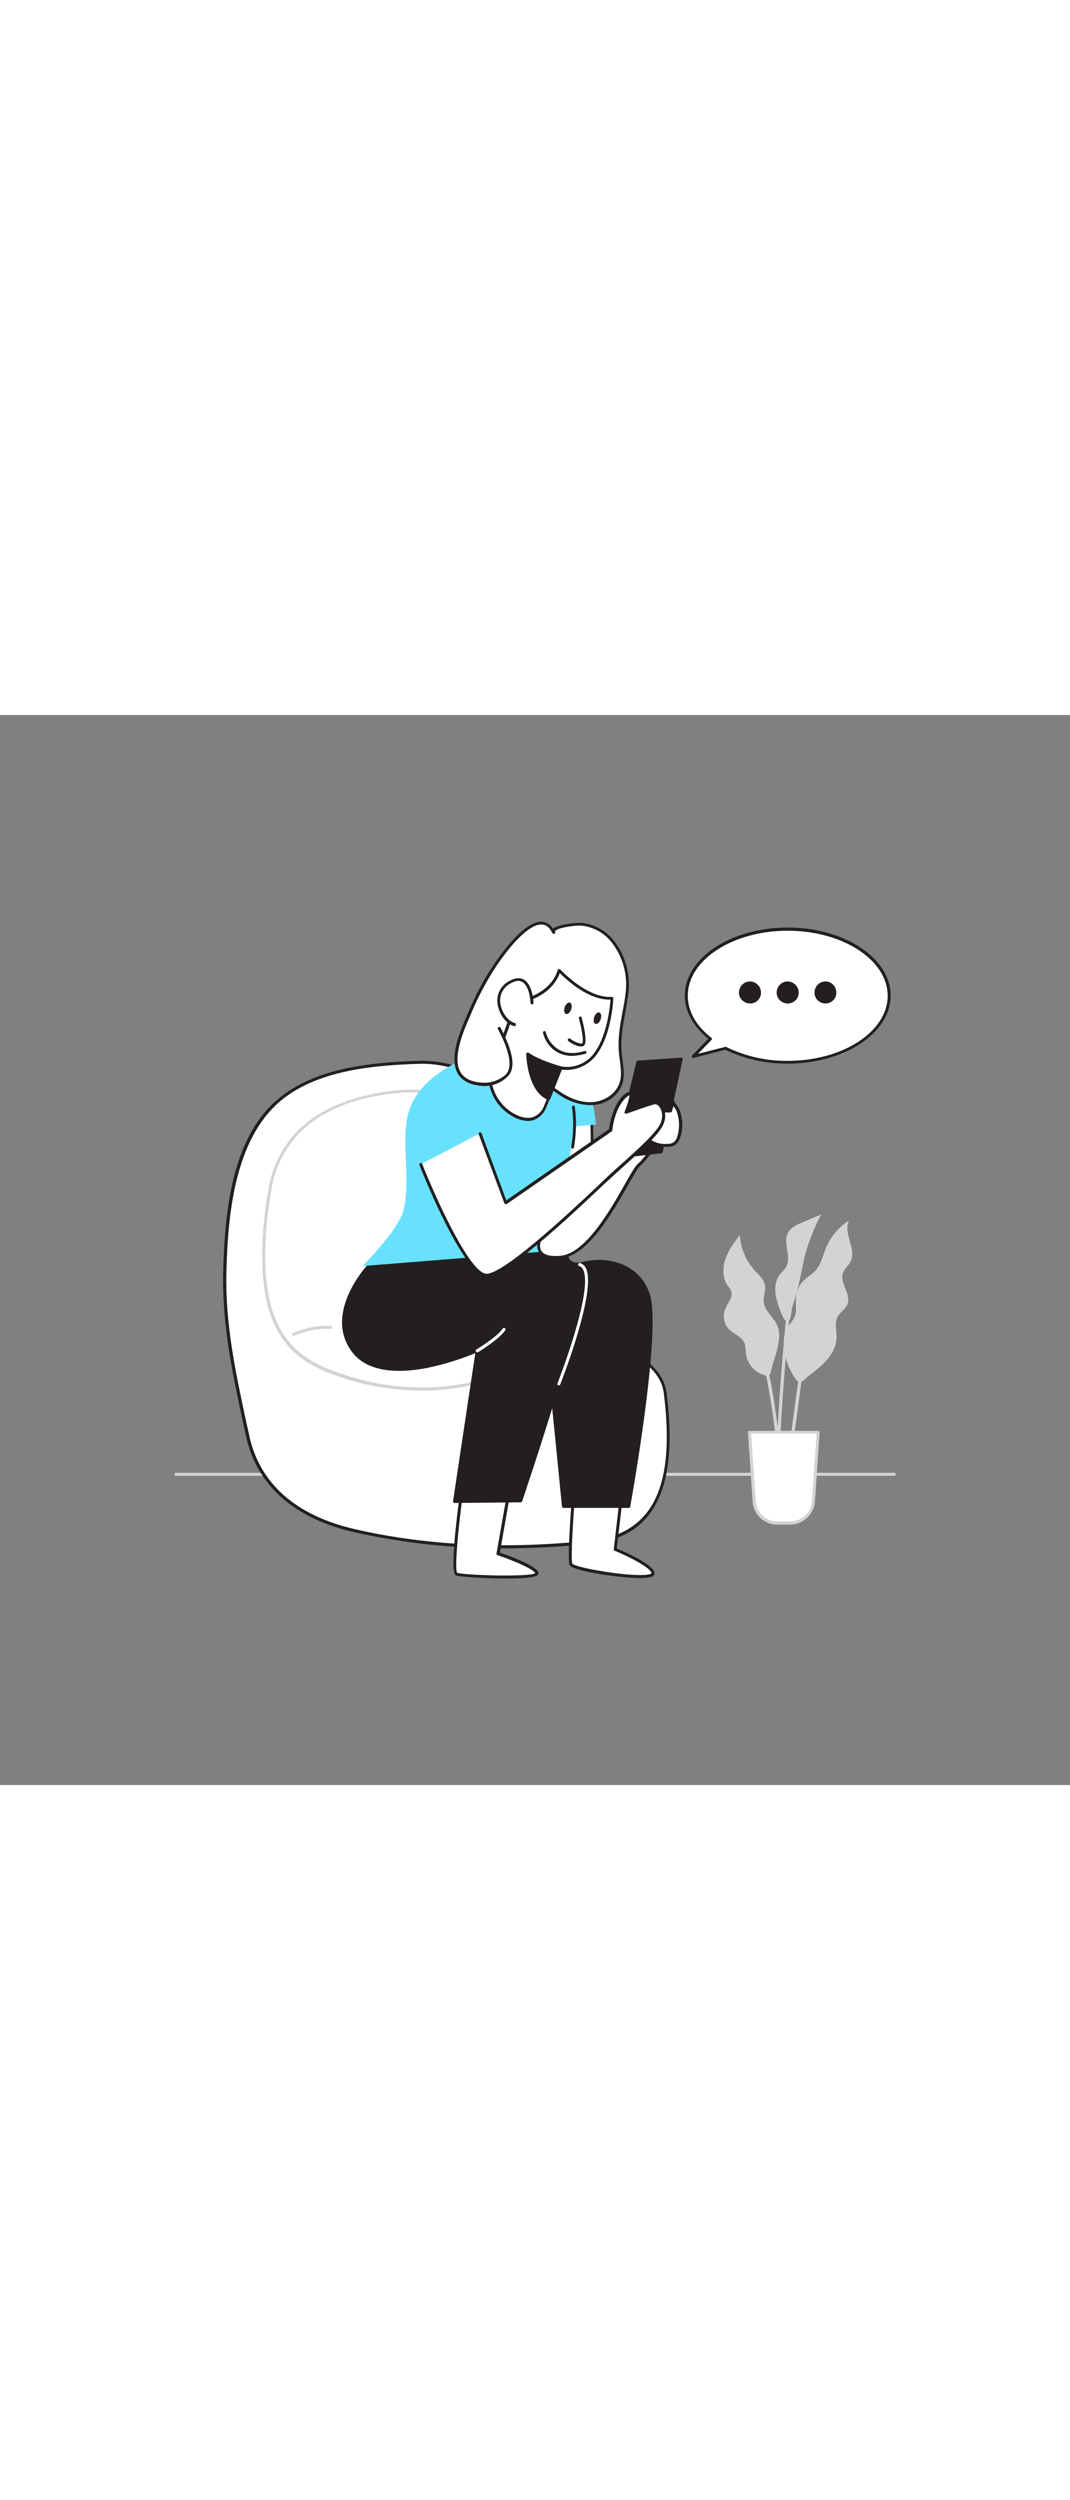 <svg class="illustrations_image" data-imageid="chatting-1-57" xml:space="preserve" style="width: 214px;" viewBox="0 0 500 500" y="0px" x="0px" xmlns:xlink="http://www.w3.org/1999/xlink" xmlns="http://www.w3.org/2000/svg" id="Layer_1" version="1.1">
<rect x="0" y="0" width="500" height="500" fill="#808080" stroke="none"/>
<style type="text/css">
	.st0_chatting-1-57{fill:#D1D3D4;}
	.st1_chatting-1-57{fill:#FFFFFF;}
	.st2_chatting-1-57{fill:#231F20;}
	.st3_chatting-1-57{fill:#68E1FD;}
</style>
<path d="M417.8,355.5H82.2c-0.4,0-0.7-0.3-0.7-0.7c0-0.4,0.3-0.7,0.7-0.7h335.7c0.4,0,0.7,0.3,0.7,0.7
	C418.5,355.2,418.2,355.5,417.8,355.5z" class="st0_chatting-1-57" id="Floor_chatting-1-57"></path>
<g id="Chair_chatting-1-57">
	<path d="M133.4,177.7c-24.4,17.8-27.6,54.8-28.3,82.6c-0.6,26.2,5.2,51.1,10.7,76.6c5.3,25,25.6,38.6,49.8,44.2
		c35.9,8.3,75.2,9.3,111.7,5.3s37.5-40,33.8-69.4c-1-8.1-6.7-13.2-12.9-17.6c-7.6-5.4-14.4-11.2-19.8-19
		c-17.3-25.2-18.3-54.9-29.8-82.2c-9.1-21.6-29.5-36.6-53-35.9S149.6,165.9,133.4,177.7z" class="st1_chatting-1-57"></path>
	<path d="M235.7,389.4c-23.7,0.1-47.3-2.4-70.4-7.6c-35.4-8.2-46.9-28.9-50.3-44.7l-1.2-5.4c-5.2-24.2-10.1-47-9.5-71.4
		c0.3-12.9,1.2-29.8,5.2-45.2c4.6-17.4,12.2-29.9,23.3-37.9l0,0c17.1-12.5,41.2-14.9,62.5-15.6c22.9-0.8,44,13.5,53.6,36.3
		c4.5,10.7,7.5,21.9,10.3,32.7c4.4,16.8,9,34.1,19.5,49.3c4.6,6.8,10.5,12.4,19.6,18.9c6.2,4.5,12.2,9.7,13.2,18.1
		c3.4,26.9,0.6,45.5-8.4,57c-5.9,7.5-14.7,12-26,13.2C263.4,388.6,249.6,389.4,235.7,389.4z M133.8,178.2
		c-23.5,17.1-27.3,52.8-28,82.1c-0.6,24.2,4.3,47,9.5,71.1l1.2,5.4c3.3,15.5,14.5,35.6,49.2,43.6c33.6,7.8,72.1,9.6,111.4,5.2
		c10.9-1.2,19.3-5.5,25-12.7c8.8-11.1,11.4-29.4,8.1-55.9c-1-7.9-6.6-12.9-12.6-17.1c-9.2-6.6-15.2-12.3-19.9-19.2
		c-10.6-15.5-15.2-32.9-19.7-49.8c-2.8-10.8-5.8-21.9-10.3-32.5c-9.4-22.2-29.9-36.2-52.3-35.4C174.4,163.7,150.6,166,133.8,178.2
		L133.8,178.2z" class="st2_chatting-1-57"></path>
	<path d="M197.4,315.7c-4.3,0-8.7-0.3-13-0.7l0,0c-8.3-0.9-16.5-2.7-24.4-5.3c-10.8-3.5-18.1-7.5-23.6-13
		c-8.3-8.3-11.5-19.5-12.7-27.4c-2.8-18.4,0.1-38.6,2-49.1c2.6-14.5,11.6-27.1,24.4-34.3c8.8-5.1,19.2-8.4,32-10.1
		c13.4-1.8,23-0.3,30.3,4.5c11.9,7.9,15.3,23,17.7,37.8l4.2,25.2c1,6.3,2.4,14.9,7.4,18.9c1.7,1.3,3.6,2.4,5.6,3.4
		c3.4,1.7,7,3.5,9,7.4c2.5,4.8,3.5,13,1,18.3c-2.8,5.9-8.5,9.8-12.6,12.2C231.1,311.5,214.9,315.7,197.4,315.7z M184.6,313.5
		c22.2,2.5,42.7-1.4,59.4-11.3c3.9-2.3,9.4-6,12-11.6c2.3-4.9,1.3-12.6-1-17.1c-1.8-3.5-5-5.1-8.3-6.8c-2.1-1-4-2.2-5.9-3.5
		c-5.4-4.4-6.8-13.3-7.9-19.8l-4.2-25.2c-2.4-14.5-5.7-29.3-17.1-36.9c-7-4.6-16.3-6-29.3-4.3c-12.6,1.6-22.9,4.9-31.5,9.9
		c-12.4,7.1-21.1,19.3-23.7,33.4c-1.9,10.4-4.8,30.5-2,48.6c1.2,7.7,4.2,18.6,12.3,26.6c5.3,5.3,12.4,9.2,23,12.6
		C168.2,310.8,176.3,312.6,184.6,313.5L184.6,313.5z" class="st0_chatting-1-57"></path>
	<path d="M137.2,290.1c-0.4,0-0.7-0.3-0.7-0.7c0-0.3,0.2-0.5,0.4-0.6c10.5-4.3,17.4-3.3,17.7-3.3
		c0.4,0.1,0.6,0.4,0.6,0.8c-0.1,0.4-0.4,0.6-0.8,0.6c-0.1,0-6.9-1-17,3.2C137.4,290.1,137.3,290.1,137.2,290.1z" class="st0_chatting-1-57"></path>
</g>
<g id="Characer_chatting-1-57">
	<polygon points="276.5,189.4 277.4,237.1 259.6,247.2 264.1,191.2" class="st1_chatting-1-57"></polygon>
	<path d="M259.6,247.9c-0.1,0-0.3,0-0.4-0.1c-0.2-0.1-0.3-0.4-0.3-0.6l4.5-56c0-0.3,0.3-0.6,0.6-0.6l12.4-1.8
		c0.2,0,0.4,0,0.5,0.2c0.2,0.1,0.2,0.3,0.2,0.5l0.9,47.8c0,0.3-0.1,0.5-0.4,0.6L260,247.8C259.9,247.9,259.8,247.9,259.6,247.9z
		 M264.8,191.8l-4.3,54.2l16.3-9.2l-0.9-46.6L264.8,191.8z" class="st2_chatting-1-57"></path>
	<path d="M269,352.3c0,0-3.7,42-2.2,44.7s37.5,8.2,38.2,4.3s-17.6-11.4-17.6-11.4l4-34.3" class="st1_chatting-1-57"></path>
	<path d="M299.5,403.3c-10.1,0-31.8-3.3-33.3-6s1.5-38,2.1-45.1c0-0.4,0.4-0.7,0.8-0.6c0.4,0,0.7,0.4,0.6,0.7
		c0,0,0,0,0,0c-1.4,16.1-3.3,42.3-2.2,44.3c1.3,1.7,24.3,5.9,34,5.2c2.6-0.2,2.9-0.7,2.9-0.7c0.3-2-8.7-7.1-17.2-10.6
		c-0.3-0.1-0.5-0.4-0.4-0.7l4-34.3c0-0.4,0.4-0.7,0.8-0.6c0,0,0,0,0,0c0.4,0,0.7,0.4,0.6,0.8c0,0,0,0,0,0l-4,33.8
		c4.9,2,18.2,8,17.6,11.9c-0.2,1.1-1.6,1.5-2.6,1.6C301.8,403.2,300.6,403.3,299.5,403.3z" class="st2_chatting-1-57"></path>
	<path d="M215.7,363.3c0,0-5,37.1-2.4,38.1s38.2,2.8,37.6-0.4s-18.1-9.1-18.1-9.1l6.4-36.2" class="st1_chatting-1-57"></path>
	<path d="M236.9,403.5c-10.2,0-22.4-0.8-23.9-1.5c-2.7-1.1,0.1-24.8,2-38.9c0.1-0.4,0.4-0.7,0.8-0.6c0,0,0,0,0,0
		c0.4,0.1,0.6,0.4,0.6,0.8c-2.4,17.2-4,35.9-2.8,37.5c3,1.2,34,2.1,36.5,0.2c-0.7-1.8-9.6-5.7-17.6-8.4c-0.3-0.1-0.5-0.5-0.5-0.8
		l6.4-36.2c0.1-0.4,0.4-0.6,0.8-0.6s0.6,0.4,0.6,0.8l-6.2,35.6c4.8,1.6,17.4,6.3,18,9.4c0.1,0.4-0.1,0.9-0.5,1.1
		C249.8,403.1,243.8,403.5,236.9,403.5z" class="st2_chatting-1-57"></path>
	<path d="M254.9,288.9c0.9,3,8.4,80.9,8.4,80.9h30.6c0,0,14.1-78.3,9.5-97.6c-3.2-13.3-17.6-19.8-32.3-15.5
		c-21.9-0.9-44.4-3.6-44.4-3.6L254.9,288.9z" class="st2_chatting-1-57"></path>
	<path d="M293.9,370.5h-30.6c-0.4,0-0.7-0.3-0.7-0.6c-2.6-26.6-7.6-77.1-8.4-80.7l-28.1-35.7c-0.2-0.2-0.2-0.5-0.1-0.8
		c0.1-0.3,0.4-0.4,0.7-0.4c0.2,0,22.6,2.8,44.2,3.6c8-2.3,16.3-1.5,22.7,2.2c5.2,3,9,8,10.4,13.9c4.6,19.2-8.9,94.7-9.5,97.9
		C294.5,370.3,294.2,370.5,293.9,370.5z M263.9,369.1h29.4c1.3-7.2,13.7-78.6,9.4-96.7c-1.3-5.5-4.8-10.2-9.7-13
		c-6.1-3.5-14-4.3-21.7-2c-0.1,0-0.2,0-0.2,0c-18.2-0.7-37.1-2.8-42.8-3.4l27.2,34.5c0.1,0.1,0.1,0.2,0.1,0.2
		C256.4,291.6,263.2,361.2,263.9,369.1z" class="st2_chatting-1-57"></path>
	<path d="M172.3,257.3c0,0-21.4,22.7-6.6,40.7s57.2-0.9,57.2-0.9l-10.6,70.4l31.1-0.3c0,0,32.4-95.9,28.6-105.8
		s-30.2-14.5-30.2-14.5L172.3,257.3z" class="st2_chatting-1-57"></path>
	<path d="M212.4,368.2c-0.2,0-0.4-0.1-0.5-0.2c-0.1-0.2-0.2-0.4-0.2-0.6l10.4-69.2c-7.1,2.9-14.5,5.2-22,6.8
		c-16.6,3.3-28.6,1-34.9-6.5c-15.1-18.3,6.4-41.4,6.6-41.6c0.1-0.1,0.3-0.2,0.4-0.2l69.5-10.4h0.2c1.1,0.2,27,4.8,30.8,14.9
		c3.8,10.2-27.4,102.3-28.7,106.2c-0.1,0.3-0.4,0.5-0.7,0.5L212.4,368.2L212.4,368.2z M223,296.4c0.2,0,0.3,0.1,0.4,0.1
		c0.2,0.2,0.3,0.4,0.3,0.7l-10.4,69.6l29.7-0.3c11.2-33.2,31.3-97.2,28.5-104.8c-3.4-9.1-27.8-13.7-29.6-14L172.6,258
		c-1.9,2.1-20,23.1-6.4,39.6c14.4,17.4,56-0.9,56.4-1.1C222.8,296.4,222.9,296.4,223,296.4z" class="st2_chatting-1-57"></path>
	<path style="fill: rgb(104, 225, 253);" d="M278.5,191.4c-1.7-18.5-8.1-22.3-8.1-22.3c-5.2-19.2-30.4-15-30.4-15s-34.1,4.4-46.4,25.3
		c-8.2,13.9-1.2,32.6-4.8,51.1c-1.8,9.4-19.4,27-19.4,27l87.3-7c0,0,8.2-33.2,11.8-58.3L278.5,191.4z" class="st3_chatting-1-57 targetColor"></path>
	<path d="M260.5,176.1c-2.9-2-5.7-4-9.4-4.7c-5.5-1-11.1-0.2-16.7-1.4c-6-1.3-11.8-4.1-17.4-6.4
		c-1.6-0.7-0.9,2.2-1.9,0.7c-3.5-5.2-0.7-12,1.2-17.1c4.4-11.9,10-23.5,17.5-33.8c3.9-5.4,18.6-24.8,24.8-11.8
		c-1.4-2.9,11.1-4,12.7-3.9c15.2,1.2,23.2,18,21.6,31.7c-1.1,10-4.3,19.1-3.1,29.3c0.5,4.5,1.6,9.1,0.2,13.5
		c-1.7,5.2-6.9,8.7-12.3,9.4s-10.9-1.2-15.5-4.2C261.8,176.9,261.1,176.5,260.5,176.1z" class="st1_chatting-1-57"></path>
	<path d="M275.6,182.3c-4.9-0.2-9.6-1.7-13.6-4.4c-0.6-0.4-1.2-0.8-1.8-1.2l-0.4-0.3c-2.8-1.9-5.4-3.6-8.7-4.3
		c-2.6-0.4-5.2-0.6-7.8-0.6c-3,0-6-0.3-9-0.8c-5.1-1.3-10.1-3.1-14.9-5.3l-2.7-1.1c-0.1-0.1-0.2-0.1-0.2-0.1s0,0.2-0.1,0.3
		c-0.1,0.3-0.2,0.8-0.8,0.9s-0.9-0.4-1.1-0.7c-3.5-5.3-1.1-11.9,0.9-17.1l0.2-0.6c5-13.5,10.8-24.6,17.6-33.9
		c5.7-7.8,13.9-17.1,20.2-16.5c2.1,0.2,4,1.5,5,3.3c2.5-2.3,11.9-2.9,13-2.8c6.1,0.5,11.6,3.5,15.4,8.3c5.4,6.8,7.8,15.5,6.9,24.1
		c-0.4,3.2-1,6.4-1.5,9.5c-1.2,6.6-2.4,12.8-1.6,19.6c0.1,0.8,0.2,1.6,0.3,2.5c0.5,3.8,1.1,7.6-0.1,11.3c-1.7,5.2-6.9,9.1-12.9,9.8
		C277.2,182.3,276.4,182.3,275.6,182.3z M216.6,162.8c0.3,0,0.5,0.1,0.7,0.2l2.7,1.1c4.7,2.2,9.6,3.9,14.6,5.2
		c2.9,0.5,5.8,0.8,8.7,0.8c2.7,0,5.3,0.2,7.9,0.6c3.7,0.7,6.5,2.6,9.3,4.5l0.4,0.3l0,0c0.6,0.4,1.2,0.8,1.8,1.2
		c3.5,2.2,9,4.8,15,4.1c5.5-0.7,10.2-4.2,11.8-8.9c1.1-3.4,0.6-7.1,0.1-10.7c-0.1-0.8-0.2-1.7-0.3-2.5c-0.8-7,0.4-13.6,1.6-20
		c0.6-3.1,1.2-6.2,1.5-9.4c0.9-8.3-1.5-16.5-6.6-23.1c-3.5-4.5-8.7-7.3-14.4-7.8c-1.7-0.2-10.8,0.8-12,2.6c-0.1,0.1-0.1,0.2,0,0.3
		l0,0c0.1,0.4,0,0.8-0.4,0.9c-0.3,0.1-0.7,0-0.9-0.3l0,0c-1.2-2.5-2.7-3.8-4.7-4c-4.5-0.4-11.2,5.2-19,15.9
		C227.7,123,222,134,217,147.4l-0.2,0.6c-1.8,4.8-4,10.8-1.3,15.4C215.7,163,216.1,162.8,216.6,162.8L216.6,162.8z" class="st2_chatting-1-57"></path>
	<path d="M286,132.3c0,0-0.6,15.8-7.2,25.4c-3.6,5.5-10.1,8.4-16.7,7.3l-7.5,18.6c0,0-3.7,9.6-14.8,3.4
		c-6.5-3.6-10.7-10.4-11-17.8l12.4-34.7c0,0,16.3-2.3,20.1-15C261.3,119.3,273.9,133.2,286,132.3z" class="st1_chatting-1-57"></path>
	<path d="M246.7,189.7c-2.5-0.1-5-0.8-7.2-2.2c-11.3-6.3-11.4-18.3-11.4-18.4c0-0.1,0-0.2,0-0.2l12.4-34.7
		c0.1-0.2,0.3-0.4,0.6-0.5c0.2,0,15.9-2.4,19.5-14.5c0.1-0.4,0.5-0.6,0.9-0.5c0.1,0,0.2,0.1,0.3,0.2c0.1,0.1,12.6,13.6,24.1,12.8
		c0.2,0,0.4,0.1,0.5,0.2c0.1,0.1,0.2,0.3,0.2,0.5c0,0.6-0.7,16.1-7.4,25.7c-3.7,5.5-10.2,8.5-16.8,7.6l-7.3,18.1
		c-1.1,2.5-3.1,4.4-5.5,5.4C248.7,189.5,247.7,189.7,246.7,189.7z M229.5,169.2c0.4,7.1,4.4,13.6,10.7,17.1c3.5,1.9,6.6,2.4,9.1,1.5
		c2.1-0.9,3.8-2.5,4.7-4.6l7.5-18.6c0.1-0.3,0.5-0.5,0.8-0.4c6.2,1.1,12.5-1.7,15.9-7c5.6-8.1,6.8-21,7.1-24.2
		c-10.4,0.3-20.7-9.4-23.7-12.4c-4.1,11.1-17.2,13.9-19.8,14.3L229.5,169.2z" class="st2_chatting-1-57"></path>
	<path d="M248.6,134.6c0,0-0.6-15.2-10.3-9.7s-3.9,18.3,2.2,19.8" class="st1_chatting-1-57"></path>
	<path d="M240.5,145.4h-0.2c-3.7-1-7.1-5.5-7.8-10.3c-0.7-4.4,1.5-8.8,5.5-10.8c2.6-1.5,4.9-1.7,6.7-0.7
		c4.3,2.4,4.6,10.6,4.6,10.9c0,0.4-0.3,0.7-0.7,0.7s-0.7-0.3-0.7-0.7l0,0c0-0.1-0.3-7.8-3.9-9.8c-1.4-0.8-3.2-0.6-5.4,0.7
		c-3.5,1.8-5.4,5.6-4.8,9.4c0.6,4.2,3.6,8.3,6.7,9.1c0.4,0.1,0.6,0.5,0.5,0.8C241.1,145.2,240.8,145.4,240.5,145.4L240.5,145.4z" class="st2_chatting-1-57"></path>
	<path d="M271.6,154.9c-2.7,0-5.9-2.4-6-2.5c-0.3-0.2-0.4-0.6-0.2-1c0.2-0.3,0.6-0.4,1-0.2c0,0,0.1,0,0.1,0.1
		c0.9,0.7,3.7,2.4,5.5,2.2c0.8-0.5,0.1-6-1.5-11.7c-0.1-0.4,0.1-0.8,0.5-0.9c0.4-0.1,0.7,0.1,0.8,0.5c0.5,1.8,2.8,10.7,1.3,12.8
		c-0.2,0.4-0.6,0.6-1,0.6L271.6,154.9z" class="st2_chatting-1-57"></path>
	<path d="M267.3,159.3c-2.8,0-5.6-0.8-7.9-2.4c-2.9-2-4.9-5.1-5.7-8.5c0-0.4,0.3-0.7,0.7-0.7c0,0,0,0,0,0
		c0.4,0,0.7,0.3,0.7,0.7c0.8,3,2.7,5.7,5.3,7.5c3.4,2.3,7.7,2.7,12.7,1.1c0.4-0.1,0.8,0,0.9,0.4c0.1,0.4,0,0.8-0.4,0.9
		c0,0-0.1,0-0.1,0C271.5,158.9,269.4,159.2,267.3,159.3z" class="st2_chatting-1-57"></path>
	<path d="M262.1,165c0,0-10.4-2.7-15.6-6.5c0,0,0.3,17.2,9.8,20.9L262.1,165z" class="st2_chatting-1-57"></path>
	<path d="M256.4,180c-0.1,0-0.2,0-0.2-0.1c-9.8-3.8-10.3-20.8-10.3-21.5c0-0.4,0.3-0.7,0.7-0.7c0.2,0,0.3,0,0.4,0.1
		c5,3.6,15.2,6.4,15.3,6.4c0.4,0.1,0.6,0.5,0.5,0.8c0,0,0,0.1,0,0.1l-5.7,14.4C256.9,179.8,256.6,180,256.4,180z M247.4,159.8
		c0.3,4,1.8,15.3,8.7,18.6l5.2-13C258.9,164.8,251.9,162.7,247.4,159.8L247.4,159.8z" class="st2_chatting-1-57"></path>
	<ellipse ry="1.6" rx="2.8" cy="137" cx="265.3" class="st2_chatting-1-57" transform="matrix(0.322 -0.947 0.947 0.322 50.224 344.168)"></ellipse>
	
		<ellipse ry="1.6" rx="2.8" cy="141.7" cx="279.1" class="st2_chatting-1-57" transform="matrix(0.322 -0.947 0.947 0.322 55.112 360.337)"></ellipse>
	<path d="M254.3,240.7c-0.3,0.6-9.1,13.8,7.5,12.7s32.3-39.2,36.7-43.1s14.1-18.4,14.5-21.9s-10.9,3.4-10.9,3.4
		S261,229.1,254.3,240.7z" class="st1_chatting-1-57"></path>
	<path d="M260.1,254.1c-4.2,0-7-1.1-8.3-3.2c-2-3.3,0.3-8,1.9-10.5l0.7,0.2l-0.6-0.4c6.7-11.6,46.3-47.6,48-49.1
		c2.9-1.8,9.5-5.5,11.5-4.3c0.5,0.3,0.7,0.9,0.6,1.5c-0.4,3.7-10,18.3-14.7,22.3c-1.1,1-3.3,4.8-5.8,9.2c-7,12.4-18.9,33.2-31.3,34
		C261.3,254.1,260.7,254.1,260.1,254.1z M312,188.1c-1.3,0-5.4,1.8-9.5,4.3c-0.3,0.3-41,37.3-47.6,48.7l0,0l-0.1,0.1
		c-1.1,1.8-3.5,6.3-1.9,9.1c1.1,1.9,4.1,2.8,8.8,2.4c11.7-0.8,23.3-21.1,30.2-33.3c2.8-4.9,4.8-8.5,6.1-9.6
		c4.3-3.7,13.9-18.1,14.2-21.4c0-0.1,0-0.1,0-0.2C312.3,188.1,312.1,188.1,312,188.1L312,188.1z" class="st2_chatting-1-57"></path>
	<polygon points="298,162.1 318.3,160.6 309.1,204 287.2,206.6" class="st2_chatting-1-57"></polygon>
	<path d="M287.2,207.3c-0.2,0-0.4-0.1-0.5-0.2c-0.2-0.2-0.2-0.4-0.1-0.6l10.8-44.5c0.1-0.3,0.3-0.5,0.6-0.5l20.3-1.4
		c0.4,0,0.7,0.3,0.7,0.6c0,0.1,0,0.1,0,0.2l-9.3,43.3c-0.1,0.3-0.3,0.5-0.6,0.6L287.2,207.3L287.2,207.3z M298.6,162.7l-10.4,43.1
		l20.3-2.4l9-41.9L298.6,162.7z" class="st2_chatting-1-57"></path>
	<path d="M305.1,188.9c-0.9,2.5-1.4,5.1-1.7,7.8c-0.1,0.6-0.1,1.3,0.2,1.9c0.3,0.5,0.7,0.8,1.1,1.1
		c2.2,1.2,4.6,1.7,7.1,1.5c1.3,0.1,2.5-0.3,3.6-0.9c0.9-0.7,1.5-1.7,1.8-2.7c0.9-2.8,1.2-5.8,0.7-8.7c-0.2-1.5-0.6-2.9-1.2-4.2
		c-0.2-0.5-2.2-3.2-2.1-3.6l-1.1,4.2C310.2,184.7,306.3,185.4,305.1,188.9z" class="st1_chatting-1-57"></path>
	<path d="M311.2,201.8c-2.4,0.1-4.8-0.5-6.9-1.6c-0.6-0.3-1.1-0.8-1.4-1.4c-0.3-0.7-0.4-1.5-0.2-2.3
		c0.3-2.7,0.9-5.4,1.8-7.9c1.3-3.6,5.2-4.6,8.4-4.3l1-3.6l0,0c0.1-0.4,0.5-0.6,0.9-0.5c0.3,0.1,0.5,0.3,0.5,0.6
		c0.1,0.3,0.8,1.3,1.2,1.9c0.3,0.5,0.6,1,0.9,1.5c0.6,1.4,1,2.9,1.2,4.4c0.5,3,0.2,6.1-0.8,9c-0.4,1.2-1.1,2.2-2,3.1
		c-1.2,0.8-2.6,1.1-4,1.1L311.2,201.8z M311.6,185.7c-2.5,0-5,0.9-5.9,3.4l0,0c-0.9,2.5-1.4,5-1.7,7.6c-0.1,0.5-0.1,1,0.1,1.5
		c0.2,0.4,0.5,0.6,0.9,0.8c2,1.1,4.4,1.6,6.7,1.4c1.1,0.1,2.2-0.2,3.2-0.8c0.7-0.6,1.3-1.5,1.5-2.4c0.9-2.7,1.1-5.6,0.7-8.4
		c-0.2-1.4-0.6-2.8-1.1-4.1c-0.1-0.1-0.5-0.8-0.8-1.2c-0.2-0.3-0.4-0.5-0.5-0.8l-0.7,2.5c-0.1,0.3-0.4,0.6-0.8,0.5
		C312.8,185.8,312.2,185.7,311.6,185.7z M305.1,188.9L305.1,188.9z" class="st2_chatting-1-57"></path>
	<path d="M196.6,210c0,0,20.9,52.8,31.1,51.6s46.1-35.6,55-44s23.6-20.5,26.4-26.4s-0.9-10.8-3.5-10.2
		s-13.2,4.5-13.2,4.5s3.2-8.3,1.9-8.7s-7.5,4.2-9,17l-49,33.9l-11.9-32.3" class="st1_chatting-1-57"></path>
	<path d="M227.5,262.4c-10.5,0-29.4-46.7-31.5-52.1c-0.1-0.4,0-0.8,0.4-0.9c0.4-0.1,0.8,0,0.9,0.4l0,0
		c5.7,14.4,22.1,51.3,30.1,51.3h0.3c6.4-0.7,24.4-15.1,53.6-42.9l1-1c2.4-2.2,5-4.7,7.9-7.2c7.7-6.9,16.3-14.7,18.3-18.9
		c1.6-3.5,0.8-6.5-0.4-8c-0.5-0.8-1.4-1.3-2.3-1.2c-2.5,0.6-13,4.4-13.1,4.4c-0.3,0.1-0.6,0-0.7-0.2c-0.2-0.2-0.2-0.5-0.1-0.7
		c1.2-3,2.3-6.7,2.2-7.7c-1.3,0.4-6.6,4.8-8,16.4c0,0.2-0.1,0.4-0.3,0.5l-49,33.9c-0.3,0.2-0.8,0.1-1-0.2c0,0-0.1-0.1-0.1-0.1
		l-12-32.3c-0.1-0.4,0.1-0.8,0.4-0.9c0.4-0.1,0.8,0.1,0.9,0.4l11.6,31.4l48-33.3c1.2-9.2,4.9-14.7,7.7-16.6c0.6-0.5,1.4-0.7,2.1-0.6
		c0.3,0.1,0.5,0.3,0.7,0.6c0.6,1.2-0.6,5.1-1.5,7.6c3-1.1,9.8-3.5,11.9-4c1.5-0.2,2.9,0.5,3.7,1.7c1.5,1.9,2.5,5.4,0.6,9.5
		c-2.1,4.5-10.5,12.1-18.6,19.4c-2.9,2.6-5.5,5-7.9,7.2l-1,0.9c-11,10.4-44.3,42.2-54.4,43.3L227.5,262.4z" class="st2_chatting-1-57"></path>
	<path d="M261.2,313.2c-0.1,0-0.2,0-0.3,0c-0.4-0.1-0.5-0.6-0.4-0.9c0,0,0,0,0,0c0.2-0.4,16.9-43.2,12-53.1
		c-0.3-0.8-1-1.4-1.8-1.7c-0.4-0.1-0.6-0.5-0.5-0.9s0.5-0.6,0.9-0.5c1.2,0.4,2.2,1.3,2.7,2.4c5.1,10.5-11.3,52.5-12,54.3
		C261.8,313,261.5,313.2,261.2,313.2z" class="st1_chatting-1-57"></path>
	<path d="M267.6,202.6h-0.1c-0.4-0.1-0.6-0.4-0.6-0.8c0,0,0,0,0,0c1.1-6.1,1.2-12.3,0.4-18.5c-0.1-0.4,0.2-0.7,0.5-0.8
		c0,0,0,0,0,0c0.4-0.1,0.7,0.2,0.8,0.6c0,0,0,0,0,0c0.9,6.3,0.7,12.7-0.4,19C268.3,202.4,268,202.6,267.6,202.6z" class="st2_chatting-1-57"></path>
	<path d="M219.1,140.4c-4.8,10.8-13.2,30.8,6.2,32.2c4.1,0.3,8.1-1,11.2-3.6c5.6-4.8-0.3-16.8-3.1-22.3" class="st1_chatting-1-57"></path>
	<path d="M226.4,173.4c-0.4,0-0.8,0-1.2-0.1c-5.4-0.4-9.2-2.3-11.2-5.6c-4.5-7.6,1.3-20.6,4.4-27.6
		c0.2-0.3,0.6-0.5,0.9-0.4c0,0,0,0,0,0c0.3,0.2,0.5,0.6,0.4,0.9c-2.8,6.3-8.6,19.4-4.5,26.3c1.7,2.9,5.1,4.6,10.1,4.9
		c3.9,0.3,7.7-1,10.7-3.5c5.4-4.6-1.1-17.3-3.3-21.5c-0.2-0.3-0.1-0.8,0.2-1c0,0,0,0,0.1,0c0.3-0.2,0.8,0,0.9,0.3
		c4,7.7,8.6,18.4,2.9,23.2C234,172,230.2,173.3,226.4,173.4z" class="st2_chatting-1-57"></path>
	<path d="M223,297.8c-0.4,0-0.7-0.3-0.7-0.7c0-0.2,0.1-0.5,0.3-0.6c0.1-0.1,9.8-5.9,12.3-9.8c0.2-0.3,0.7-0.4,1-0.2
		c0,0,0,0,0,0c0.3,0.2,0.4,0.6,0.2,0.9c0,0,0,0,0,0.1c-2.7,4.1-12.3,10-12.8,10.3C223.3,297.7,223.1,297.8,223,297.8z" class="st1_chatting-1-57"></path>
</g>
<g id="Bubble_chatting-1-57">
	<path d="M332,151.3c-7-5.4-11.3-12.5-11.3-20.2c0-17.2,21.2-31.2,47.4-31.2s47.4,14,47.4,31.2s-21.2,31.1-47.4,31.1
		c-10.1,0.1-20.1-2.1-29.1-6.6l-15,3.8L332,151.3z" class="st1_chatting-1-57"></path>
	<path d="M368.1,162.9c-10.1,0.1-20.1-2.1-29.2-6.5l-14.7,3.8c-0.4,0.1-0.8-0.1-0.9-0.5c-0.1-0.2,0-0.5,0.2-0.7l7.5-7.7
		c-7.1-5.7-11-12.9-11-20.2c0-17.6,21.6-31.8,48.1-31.8s48.1,14.3,48.1,31.8S394.6,162.9,368.1,162.9z M339,155c0.1,0,0.2,0,0.3,0.1
		c9,4.4,18.8,6.6,28.8,6.5c25.8,0,46.7-13.7,46.7-30.4s-21-30.4-46.7-30.4s-46.7,13.6-46.7,30.4c0,7.2,3.9,14.1,11,19.6
		c0.2,0.1,0.3,0.3,0.3,0.5c0,0.2-0.1,0.4-0.2,0.5l-6.3,6.5l12.6-3.2C338.9,155,338.9,155,339,155z" class="st2_chatting-1-57"></path>
	<circle r="4.5" cy="129.6" cx="385.7" class="st2_chatting-1-57"></circle>
	<path d="M385.7,134.8c-2.8,0-5.1-2.3-5.1-5.1c0-2.8,2.3-5.2,5.1-5.2c2.8,0,5.1,2.3,5.1,5.1v0
		C390.9,132.5,388.6,134.8,385.7,134.8z M385.7,125.9c-2.1,0-3.8,1.7-3.8,3.8c0,2.1,1.7,3.7,3.8,3.7s3.8-1.7,3.7-3.8c0,0,0,0,0,0
		C389.5,127.6,387.8,125.9,385.7,125.9z" class="st2_chatting-1-57"></path>
	<circle r="4.5" cy="129.6" cx="368.1" class="st2_chatting-1-57"></circle>
	<path d="M368.1,134.8c-2.8,0-5.2-2.3-5.2-5.1c0-2.8,2.3-5.2,5.1-5.2c2.8,0,5.2,2.3,5.2,5.1c0,0,0,0,0,0
		C373.3,132.5,371,134.8,368.1,134.8z M368.1,125.9c-2.1,0-3.8,1.7-3.8,3.7s1.7,3.8,3.7,3.8c2.1,0,3.8-1.7,3.8-3.7c0,0,0,0,0,0
		C371.9,127.6,370.2,125.9,368.1,125.9z" class="st2_chatting-1-57"></path>
	<circle r="4.5" cy="129.6" cx="350.5" class="st2_chatting-1-57"></circle>
	<path d="M350.5,134.8c-2.8,0-5.2-2.3-5.2-5.1c0-2.8,2.3-5.2,5.1-5.2c2.8,0,5.2,2.3,5.2,5.1c0,0,0,0,0,0
		C355.7,132.5,353.4,134.8,350.5,134.8z M350.5,125.9c-2.1,0-3.8,1.7-3.8,3.7s1.7,3.8,3.7,3.8c2.1,0,3.8-1.7,3.8-3.7c0,0,0,0,0,0
		C354.3,127.6,352.6,125.9,350.5,125.9z" class="st2_chatting-1-57"></path>
</g>
<g id="Plant_chatting-1-57">
	<path d="M366.3,293.5c-0.2-2.5,0.4-5.1,1.6-7.3c1-1.6,2.5-2.9,3.3-4.7c1.4-3,0.4-6.5,0.8-9.8c0.3-2.7,1.5-5.3,3.4-7.3
		c1.7-1.7,3.9-2.9,5.6-4.7c2.7-3,3.5-7.1,5-10.8c2.2-5.2,5.9-9.6,10.7-12.6c-2.9,5.9,3.8,13.4,0.7,19.2c-1,1.9-2.8,3.2-3.5,5.2
		c-1.7,4.7,4,9.9,2.1,14.6c-0.9,2.3-3.4,3.7-4.6,5.9c-1.6,3-0.3,6.6-0.5,10c-0.2,4.7-3,8.9-6.4,12.1c-2.1,2-4.4,3.8-6.7,5.6
		c-2.7,2.2-3.9,4.5-6.3,1C368.2,305,366.4,299.4,366.3,293.5z" class="st0_chatting-1-57"></path>
	<path d="M363.2,296.2c0.9-3.6,1.5-7.5,0-11c-1.7-3.9-5.8-6.6-6.3-10.8c-0.3-2.7,1.1-5.5,0.5-8.2s-2.8-4.5-4.6-6.5
		c-4.2-4.6-6.7-10.5-7.1-16.7c-2.6,3.5-5.3,7-6.7,11.1c-1.4,4.1-1.5,8.9,1,12.5c0.7,0.8,1.3,1.8,1.7,2.8c0.8,2.7-1.5,5.1-2.6,7.7
		c-1.4,2.9-1.1,6.4,0.8,9.1c2.4,3,7,4.1,8.2,7.8c0.3,1.4,0.4,2.7,0.4,4.1c0.5,4.9,4,9,8.7,10.4c2.8,0.7,2.8-0.4,3.3-2.8
		C361.2,302.5,362.5,299.4,363.2,296.2z" class="st0_chatting-1-57"></path>
	<path d="M372.2,270.2c2-7,2.8-14.2,4.9-21.1c1.8-5.4,4-10.7,6.6-15.7l-8.6,3.6c-2.8,1.2-5.8,2.5-7,5.2
		c-2.3,4.7,1.8,10.7-0.6,15.4c-0.8,1.6-2.4,2.8-3.4,4.3c-2.5,3.6-2.1,8.5-0.8,12.6c0.6,1.8,3.2,11,5.5,8.4c0.9-1,1-4.8,1.4-6.2
		C370.9,274.5,371.6,272.4,372.2,270.2z" class="st0_chatting-1-57"></path>
	<path d="M367.5,362.5c1.7-11.4,7.1-51.4,7.1-51.8l-1.5-0.2c-0.1,0.4-5.4,40.4-7.1,51.8L367.5,362.5z" class="st0_chatting-1-57"></path>
	<path d="M365.5,373.2h1.5c-0.1-13.5-5.7-65-9-68.5l-1.1,1C359.1,308,365.4,354.8,365.5,373.2z" class="st0_chatting-1-57"></path>
	<path d="M362.6,370.6l1.5-0.1c-1.3-29.1,4.9-90.1,4.9-90.7l-1.5-0.1C367.5,280.3,361.3,341.5,362.6,370.6z" class="st0_chatting-1-57"></path>
	<path d="M382.3,335.1h-32.1l2.2,32.5c0.4,5.6,5.1,10,10.7,10h6.2c5.6,0,10.3-4.4,10.7-10L382.3,335.1z" class="st1_chatting-1-57"></path>
	<path d="M369.3,378.3h-6.2c-6,0-11-4.7-11.4-10.6l-2.2-32.5c0-0.2,0-0.4,0.2-0.5c0.1-0.1,0.3-0.2,0.5-0.2h32.1
		c0.2,0,0.4,0.1,0.5,0.2c0.1,0.1,0.2,0.3,0.2,0.5l-2.2,32.5C380.3,373.6,375.3,378.3,369.3,378.3z M351,335.8l2.2,31.7
		c0.4,5.3,4.7,9.3,10,9.3h6.2c5.3,0,9.6-4.1,10-9.3l2.2-31.7H351z" class="st0_chatting-1-57"></path>
</g>
</svg>